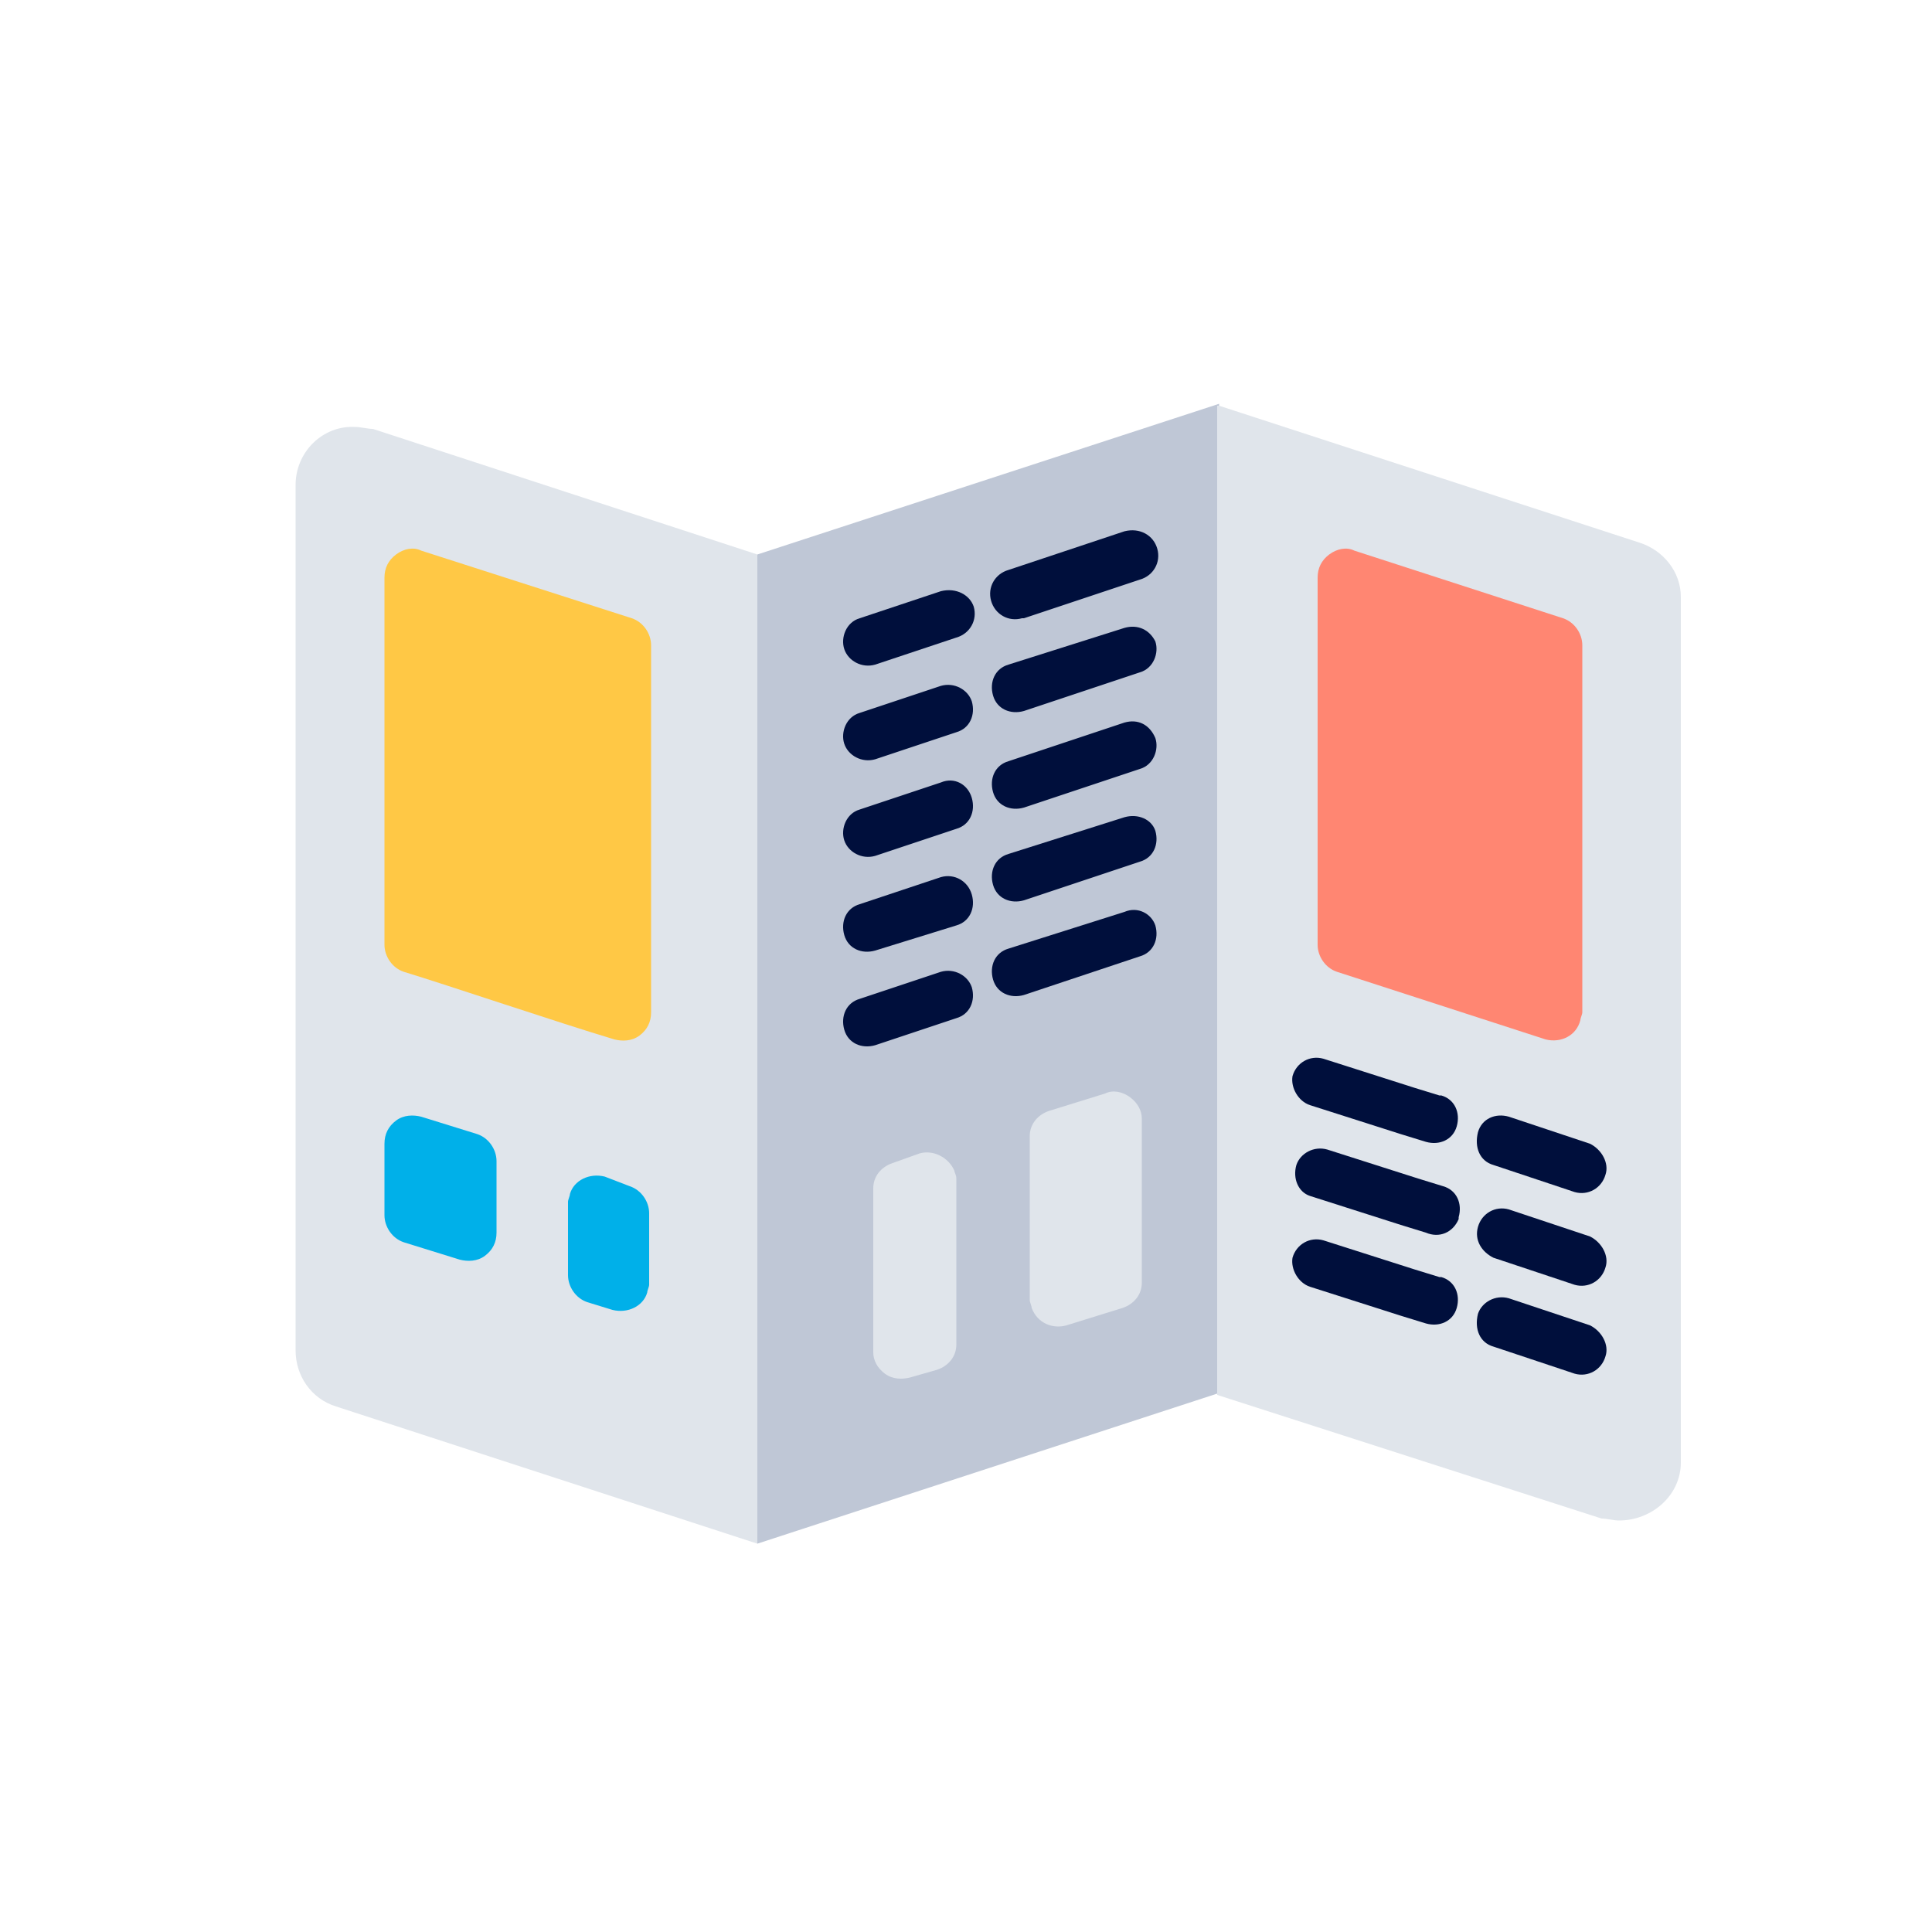 <?xml version="1.0" encoding="UTF-8"?>
<svg xmlns="http://www.w3.org/2000/svg" xmlns:xlink="http://www.w3.org/1999/xlink" version="1.1" id="Ebene_1" x="0px" y="0px" viewBox="0 0 100 100" style="enable-background:new 0 0 100 100;" xml:space="preserve">
<style type="text/css">
	.st0{clip-path:url(#SVGID_00000010298846421764353410000016261574461469573807_);fill:#E0E5EB;}
	.st1{fill:#BFC7D6;}
	.st2{clip-path:url(#SVGID_00000011747410441427133690000017033421185040390037_);fill:#E0E5EB;}
	.st3{clip-path:url(#SVGID_00000011747410441427133690000017033421185040390037_);fill:#FF8672;}
	.st4{clip-path:url(#SVGID_00000011747410441427133690000017033421185040390037_);fill:#FFC845;}
	.st5{clip-path:url(#SVGID_00000011747410441427133690000017033421185040390037_);fill:#00B0E9;}
	.st6{clip-path:url(#SVGID_00000011747410441427133690000017033421185040390037_);fill:#000F3C;}
</style>
<g>
	<defs>
		<rect id="SVGID_1_" x="15.3" y="20.9" width="71.7" height="59"></rect>
	</defs>
	<clipPath id="SVGID_00000101781799012325963590000005860598793535822482_">
		<use xlink:href="#SVGID_1_" style="overflow:visible;"></use>
	</clipPath>
	<path style="clip-path:url(#SVGID_00000101781799012325963590000005860598793535822482_);fill:#E0E5EB;" d="M15.3,25.1   c0-1.7,1.4-3.1,3.1-3c0.3,0,0.6,0.1,0.9,0.1l19.9,6.5v51.2l-21.8-7.1c-1.3-0.4-2.1-1.6-2.1-2.9V25.1z"></path>
</g>
<polygon class="st1" points="63.1,20.9 39.2,28.7 39.2,79.9 63.1,72.1 "></polygon>
<g>
	<defs>
		<rect id="SVGID_00000152965921290483751360000008937120461178639500_" x="15.3" y="20.9" width="71.7" height="59"></rect>
	</defs>
	<clipPath id="SVGID_00000007388597631653687060000002660535354821839525_">
		<use xlink:href="#SVGID_00000152965921290483751360000008937120461178639500_" style="overflow:visible;"></use>
	</clipPath>
	<path style="clip-path:url(#SVGID_00000007388597631653687060000002660535354821839525_);fill:#E0E5EB;" d="M63.1,21l21.8,7.1   c1.2,0.4,2.1,1.5,2.1,2.8v44.8c0,1.7-1.5,3-3.2,3c-0.3,0-0.6-0.1-0.9-0.1l-19.9-6.4V21z"></path>
	<path style="clip-path:url(#SVGID_00000007388597631653687060000002660535354821839525_);fill:#FF8672;" d="M70.1,28.5   c-0.4-0.2-0.9-0.1-1.3,0.2c-0.4,0.3-0.6,0.7-0.6,1.2v19c0,0.6,0.4,1.2,1,1.4L80,53.8c0.8,0.2,1.6-0.2,1.8-1c0-0.1,0.1-0.3,0.1-0.4   v-19c0-0.6-0.4-1.2-1-1.4L70.1,28.5z"></path>
	<path style="clip-path:url(#SVGID_00000007388597631653687060000002660535354821839525_);fill:#FFC845;" d="M21.8,28.5   c-0.4-0.2-0.9-0.1-1.3,0.2c-0.4,0.3-0.6,0.7-0.6,1.2v19c0,0.6,0.4,1.2,1,1.4c2.3,0.7,7.9,2.6,10.9,3.5c0.4,0.1,0.9,0.1,1.3-0.2   c0.4-0.3,0.6-0.7,0.6-1.2v-19c0-0.6-0.4-1.2-1-1.4L21.8,28.5z"></path>
	<path style="clip-path:url(#SVGID_00000007388597631653687060000002660535354821839525_);fill:#00B0E9;" d="M31.3,60.9   c-0.8-0.2-1.6,0.2-1.8,0.9c0,0.1-0.1,0.3-0.1,0.4V66c0,0.6,0.4,1.2,1,1.4l1.3,0.4c0.8,0.2,1.6-0.2,1.8-0.9c0-0.1,0.1-0.3,0.1-0.4   v-3.7c0-0.6-0.4-1.2-1-1.4L31.3,60.9z"></path>
	<path style="clip-path:url(#SVGID_00000007388597631653687060000002660535354821839525_);fill:#00B0E9;" d="M21.8,57.8   c-0.4-0.1-0.9-0.1-1.3,0.2c-0.4,0.3-0.6,0.7-0.6,1.2v3.7c0,0.6,0.4,1.2,1,1.4l2.9,0.9c0.4,0.1,0.9,0.1,1.3-0.2   c0.4-0.3,0.6-0.7,0.6-1.2v-3.7c0-0.6-0.4-1.2-1-1.4L21.8,57.8z"></path>
	<path style="clip-path:url(#SVGID_00000007388597631653687060000002660535354821839525_);fill:#E0E5EB;" d="M47.6,59.7   c0.7-0.2,1.5,0.2,1.8,0.9c0,0.1,0.1,0.2,0.1,0.4v8.6c0,0.6-0.4,1.1-1,1.3l-1.4,0.4c-0.4,0.1-0.9,0.1-1.3-0.2   c-0.4-0.3-0.6-0.7-0.6-1.1v-8.5c0-0.6,0.4-1.1,1-1.3L47.6,59.7z"></path>
	<path style="clip-path:url(#SVGID_00000007388597631653687060000002660535354821839525_);fill:#E0E5EB;" d="M57.2,56.6   c0.4-0.2,0.9-0.1,1.3,0.2c0.4,0.3,0.6,0.7,0.6,1.1v8.5c0,0.6-0.4,1.1-1,1.3l-2.9,0.9c-0.7,0.2-1.5-0.1-1.8-0.9   c0-0.1-0.1-0.3-0.1-0.4v-8.5c0-0.6,0.4-1.1,1-1.3L57.2,56.6z"></path>
	<path style="clip-path:url(#SVGID_00000007388597631653687060000002660535354821839525_);fill:#000F3C;" d="M77.3,60.3l4.2,1.4   c0.7,0.2,1.4-0.2,1.6-0.9c0.2-0.6-0.2-1.3-0.8-1.6l-4.2-1.4c-0.7-0.2-1.4,0.1-1.6,0.8C76.3,59.4,76.6,60.1,77.3,60.3"></path>
	<path style="clip-path:url(#SVGID_00000007388597631653687060000002660535354821839525_);fill:#000F3C;" d="M67.8,57.2l4.7,1.5   l1.3,0.4c0.7,0.2,1.4-0.1,1.6-0.8c0.2-0.7-0.1-1.4-0.8-1.6c0,0-0.1,0-0.1,0l-1.3-0.4l-4.7-1.5c-0.7-0.2-1.4,0.2-1.6,0.9   C66.8,56.3,67.2,57,67.8,57.2"></path>
	<path style="clip-path:url(#SVGID_00000007388597631653687060000002660535354821839525_);fill:#000F3C;" d="M77.3,65.1l4.2,1.4   c0.7,0.2,1.4-0.2,1.6-0.9c0.2-0.6-0.2-1.3-0.8-1.6l-4.2-1.4c-0.7-0.2-1.4,0.2-1.6,0.9C76.3,64.2,76.7,64.8,77.3,65.1"></path>
	<path style="clip-path:url(#SVGID_00000007388597631653687060000002660535354821839525_);fill:#000F3C;" d="M67.8,61.9l4.7,1.5   l1.3,0.4c0.7,0.3,1.4,0,1.7-0.7c0,0,0-0.1,0-0.1c0.2-0.7-0.1-1.4-0.8-1.6l-1.3-0.4l-4.7-1.5c-0.7-0.2-1.4,0.2-1.6,0.8   C66.9,61,67.2,61.7,67.8,61.9"></path>
	<path style="clip-path:url(#SVGID_00000007388597631653687060000002660535354821839525_);fill:#000F3C;" d="M77.3,69.7l4.2,1.4   c0.7,0.2,1.4-0.2,1.6-0.9c0.2-0.6-0.2-1.3-0.8-1.6l-4.2-1.4c-0.7-0.2-1.4,0.2-1.6,0.8C76.3,68.8,76.6,69.5,77.3,69.7"></path>
	<path style="clip-path:url(#SVGID_00000007388597631653687060000002660535354821839525_);fill:#000F3C;" d="M67.8,66.6l4.7,1.5   l1.3,0.4c0.7,0.2,1.4-0.1,1.6-0.8c0.2-0.7-0.1-1.4-0.8-1.6c0,0-0.1,0-0.1,0l-1.3-0.4l-4.7-1.5c-0.7-0.2-1.4,0.2-1.6,0.9   C66.8,65.7,67.2,66.4,67.8,66.6"></path>
	<path style="clip-path:url(#SVGID_00000007388597631653687060000002660535354821839525_);fill:#000F3C;" d="M48.7,30.6L44.5,32   c-0.7,0.2-1,1-0.8,1.6c0.2,0.6,0.9,1,1.6,0.8l4.2-1.4c0.7-0.2,1.1-0.9,0.9-1.6C50.2,30.8,49.5,30.4,48.7,30.6   C48.8,30.6,48.7,30.6,48.7,30.6"></path>
	<path style="clip-path:url(#SVGID_00000007388597631653687060000002660535354821839525_);fill:#000F3C;" d="M58.2,27.5l-6,2   c-0.7,0.2-1.1,0.9-0.9,1.6c0.2,0.7,0.9,1.1,1.6,0.9c0,0,0.1,0,0.1,0l6-2c0.7-0.2,1.1-0.9,0.9-1.6C59.7,27.7,59,27.3,58.2,27.5   C58.3,27.5,58.2,27.5,58.2,27.5L58.2,27.5z"></path>
	<path style="clip-path:url(#SVGID_00000007388597631653687060000002660535354821839525_);fill:#000F3C;" d="M48.7,35.5l-4.2,1.4   c-0.7,0.2-1,1-0.8,1.6c0.2,0.6,0.9,1,1.6,0.8l4.2-1.4c0.7-0.2,1-0.9,0.8-1.6C50.1,35.7,49.4,35.3,48.7,35.5"></path>
	<path style="clip-path:url(#SVGID_00000007388597631653687060000002660535354821839525_);fill:#000F3C;" d="M58.2,32.5l-6,1.9   c-0.7,0.2-1,0.9-0.8,1.6c0,0,0,0,0,0c0.2,0.7,0.9,1,1.6,0.8c0,0,0,0,0,0l6-2c0.7-0.2,1-1,0.8-1.6C59.5,32.6,58.9,32.3,58.2,32.5   L58.2,32.5z"></path>
	<path style="clip-path:url(#SVGID_00000007388597631653687060000002660535354821839525_);fill:#000F3C;" d="M48.7,40.5l-4.2,1.4   c-0.7,0.2-1,1-0.8,1.6c0.2,0.6,0.9,1,1.6,0.8l4.2-1.4c0.7-0.2,1-0.9,0.8-1.6C50.1,40.6,49.4,40.2,48.7,40.5"></path>
	<path style="clip-path:url(#SVGID_00000007388597631653687060000002660535354821839525_);fill:#000F3C;" d="M58.2,37.4l-6,2   c-0.7,0.2-1,0.9-0.8,1.6c0,0,0,0,0,0c0.2,0.7,0.9,1,1.6,0.8c0,0,0,0,0,0l6-2c0.7-0.2,1-1,0.8-1.6C59.5,37.5,58.9,37.2,58.2,37.4"></path>
	<path style="clip-path:url(#SVGID_00000007388597631653687060000002660535354821839525_);fill:#000F3C;" d="M48.7,45.4l-4.2,1.4   c-0.7,0.2-1,0.9-0.8,1.6c0.2,0.7,0.9,1,1.6,0.8l4.2-1.3c0.7-0.2,1-0.9,0.8-1.6C50.1,45.6,49.4,45.2,48.7,45.4   C48.7,45.4,48.7,45.4,48.7,45.4"></path>
	<path style="clip-path:url(#SVGID_00000007388597631653687060000002660535354821839525_);fill:#000F3C;" d="M58.2,42.3l-6,1.9   c-0.7,0.2-1,0.9-0.8,1.6c0.2,0.7,0.9,1,1.6,0.8l6-2c0.7-0.2,1-0.9,0.8-1.6C59.6,42.4,58.9,42.1,58.2,42.3"></path>
	<path style="clip-path:url(#SVGID_00000007388597631653687060000002660535354821839525_);fill:#000F3C;" d="M48.7,50.3l-4.2,1.4   c-0.7,0.2-1,0.9-0.8,1.6c0.2,0.7,0.9,1,1.6,0.8l4.2-1.4c0.7-0.2,1-0.9,0.8-1.6C50.1,50.5,49.4,50.1,48.7,50.3   C48.7,50.3,48.7,50.3,48.7,50.3"></path>
	<path style="clip-path:url(#SVGID_00000007388597631653687060000002660535354821839525_);fill:#000F3C;" d="M58.2,47.2l-6,1.9   c-0.7,0.2-1,0.9-0.8,1.6c0.2,0.7,0.9,1,1.6,0.8l6-2c0.7-0.2,1-0.9,0.8-1.6C59.6,47.3,58.9,46.9,58.2,47.2L58.2,47.2z"></path>
</g>
</svg>
